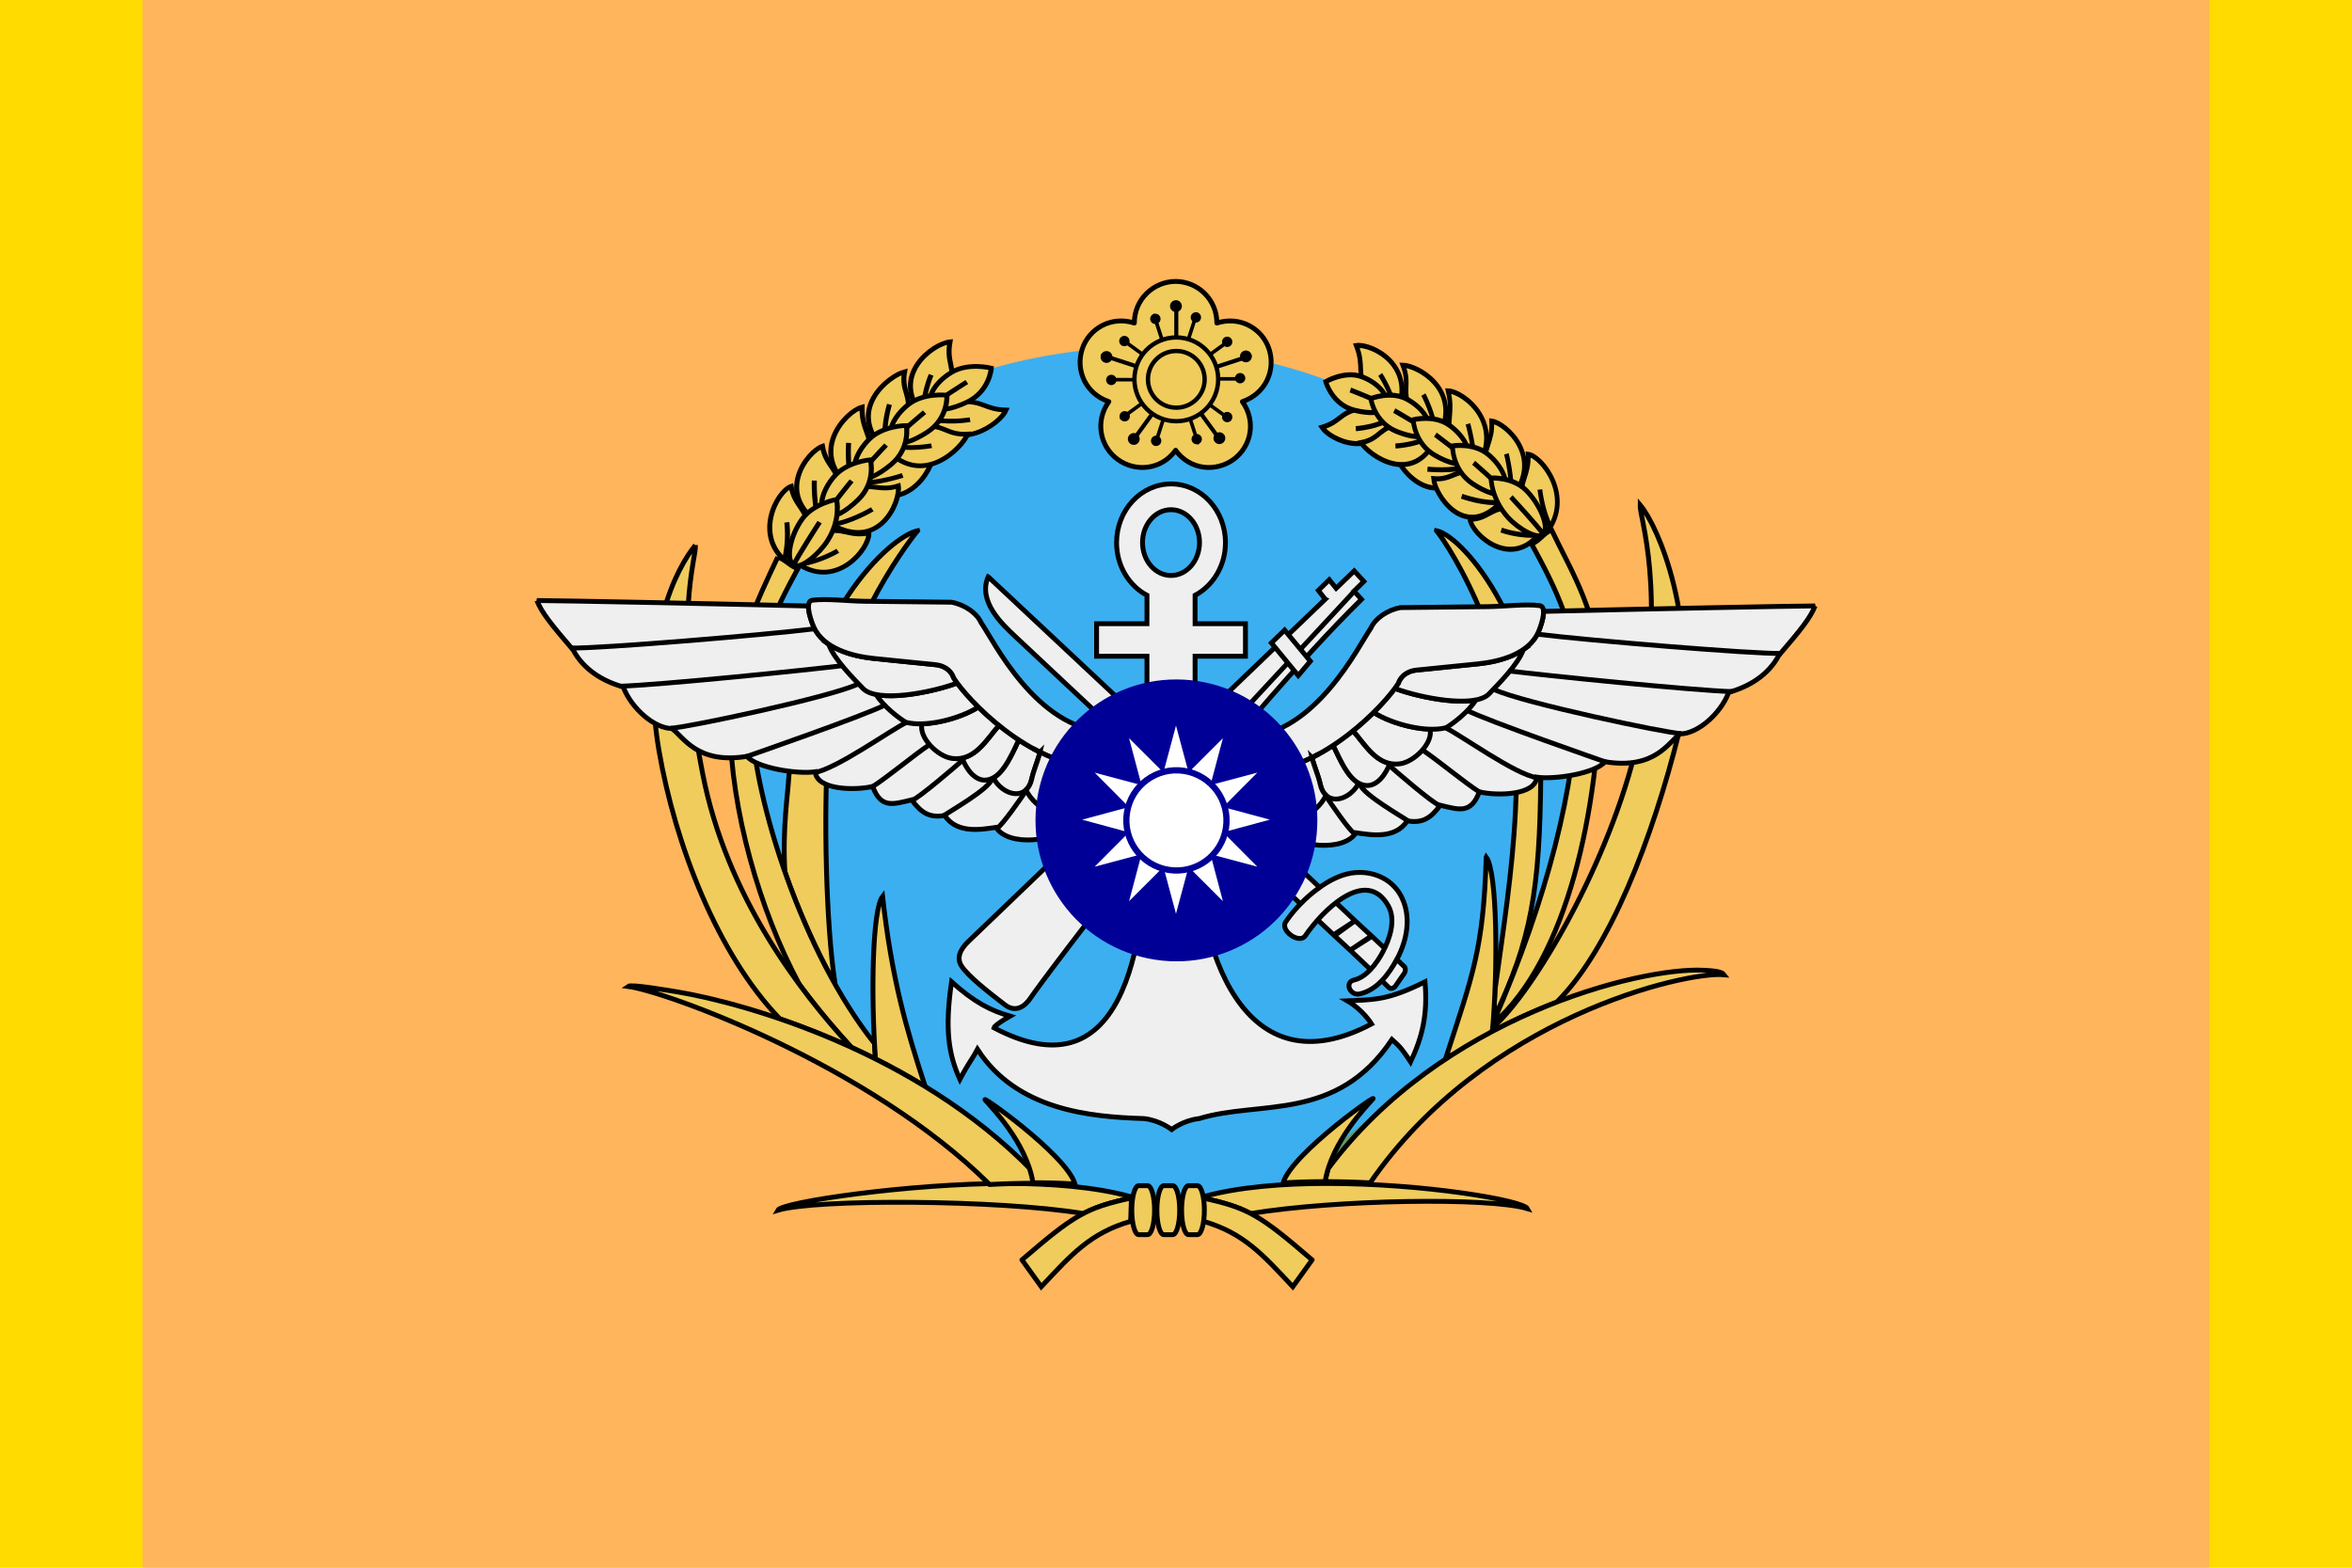 <?xml version="1.0" encoding="UTF-8" standalone="no"?>
<!-- Created with Inkscape (http://www.inkscape.org/) -->

<svg
   xmlns:dc="http://purl.org/dc/elements/1.1/"
   xmlns:cc="http://creativecommons.org/ns#"
   xmlns:rdf="http://www.w3.org/1999/02/22-rdf-syntax-ns#"
   xmlns:svg="http://www.w3.org/2000/svg"
   xmlns="http://www.w3.org/2000/svg"
   xmlns:sodipodi="http://sodipodi.sourceforge.net/DTD/sodipodi-0.dtd"
   xmlns:inkscape="http://www.inkscape.org/namespaces/inkscape"
   height="750"
   width="1125"
   version="1.1"
   id="svg2"
   inkscape:version="0.48.4 r9939"
   sodipodi:docname="副總長.svg">
  <defs
     id="defs396" />
  <sodipodi:namedview
     pagecolor="#ffffff"
     bordercolor="#666666"
     borderopacity="1"
     objecttolerance="10"
     gridtolerance="10"
     guidetolerance="10"
     inkscape:pageopacity="0"
     inkscape:pageshadow="2"
     inkscape:window-width="1024"
     inkscape:window-height="706"
     id="namedview394"
     showgrid="false"
     inkscape:zoom="0.44500587"
     inkscape:cx="358.90717"
     inkscape:cy="425.40195"
     inkscape:window-x="-8"
     inkscape:window-y="-8"
     inkscape:window-maximized="1"
     inkscape:current-layer="svg2" />
  <rect
     style="fill:#ffdb00;fill-opacity:1"
     height="750"
     width="1125"
     y="0"
     x="0"
     id="rect6" />
  <rect
     style="fill:#ffb55c"
     height="750"
     width="988.64"
     y="0"
     x="68.182"
     id="rect8" />
  <path
     style="fill:#3caff1;"
     d="m245.38,237.62c-11.198,51.081-30.115,73.229-55.493,70.81-30.315-2.89-55.055-31.943-55.055-71.347s11.414-62.729,44.123-67.584c36.44-5.409,75.207,28.06,66.425,68.122z"
     transform="matrix(3.634,0,0,2.956,-132.539,-333.38)"
     id="path10" />
  <path
     inkscape:connector-curvature="0"
     id="path14"
     style="fill:none;stroke:#5e9b62;stroke-width:2.325;stroke-linecap:butt;stroke-linejoin:miter;stroke-miterlimit:4;stroke-dasharray:none"
     d="m 669.766,526.162 c 1.121,-1.266 -38.376,25.423 -42.58,39.78 6.654,-0.492 13.95,-0.618 19.882,-0.633 0.099,-0.098 0.191,-0.187 0.291,-0.291 3.152,-18.984 20.008,-36.012 22.291,-38.711 0.074,-0.071 0.122,-0.128 0.116,-0.145 z" />
  <g
     id="g16"
     transform="matrix(0.93,0,0,0.93,124.494,230.058)">
    <g
       id="g18"
       transform="matrix(1.014,0,0,1.014,1035.868,-812.753)"
       style="fill:#f0cc5d;stroke:#000000;stroke-width:2.466;stroke-miterlimit:4;stroke-dasharray:none">
      <path
         inkscape:connector-curvature="0"
         id="path20"
         style="fill:#f0cc5d;stroke:#000000;stroke-width:2.466;stroke-linecap:round;stroke-linejoin:round;stroke-miterlimit:4;stroke-dasharray:none;stroke-dashoffset:0"
         d="m -557.28,700.34 c -11.229,0.019 -21.004,9.146 -20.938,21.125 -11.655,-3.764 -23.042,2.705 -26.469,13.25 -3.423,10.535 1.592,22.533 13.531,26.625 -7.112,9.871 -4.524,22.756 4.5,29.312 8.975,6.521 22.107,5.428 29.375,-4.656 7.268,10.084 20.4,11.177 29.375,4.656 9.024,-6.556 11.58,-19.442 4.469,-29.312 11.939,-4.091 16.986,-16.09 13.562,-26.625 -3.426,-10.545 -14.845,-17.014 -26.5,-13.25 0.067,-11.979 -9.677,-21.106 -20.906,-21.125 z" />
    </g>
    <g
       id="g22"
       transform="matrix(1.014,0,0,1.014,-5.794,0.126)">
      <g
         id="g24"
         transform="matrix(0.666,-0.216,0.216,0.666,678.991,-671.51)">
        <g
           id="g26"
           transform="translate(-0.203,21.215)">
          <path
             inkscape:connector-curvature="0"
             id="path28"
             transform="matrix(1.359,0.442,-0.442,1.359,531.577,-44.499)"
             style="fill:#000000"
             d="m -567.91,716.97 c -0.064,-0.004 -0.127,0.012 -0.188,0.031 -0.484,0.157 -0.624,1.043 -0.312,2 l 3.688,11.375 c 0.572,-0.214 1.156,-0.429 1.75,-0.594 l -3.688,-11.344 c -0.272,-0.838 -0.802,-1.441 -1.25,-1.469 z" />
          <path
             inkscape:connector-curvature="0"
             id="path30"
             transform="matrix(1.216,0,0,0.868,66.475,71.134)"
             d="m -509.89,704.5 c 0,2.385 -1.381,4.319 -3.085,4.319 -1.704,0 -3.085,-1.934 -3.085,-4.319 0,-2.385 1.381,-4.319 3.085,-4.319 1.704,0 3.085,1.934 3.085,4.319 z"
             style="fill:#000000" />
        </g>
        <g
           id="g32"
           transform="matrix(0.309,-0.951,0.951,0.309,-1078.512,-4.826)">
          <path
             inkscape:connector-curvature="0"
             id="path34"
             transform="matrix(0,1.429,-1.429,0,515.038,1525.389)"
             style="fill:#000000"
             d="m -590.47,749.38 c -1.006,0 -1.812,0.397 -1.812,0.906 0,0.509 0.806,0.906 1.812,0.906 h 11.969 c -0.013,-0.301 -0.031,-0.602 -0.031,-0.906 0,-0.304 0.019,-0.605 0.031,-0.906 h -11.969 z" />
          <path
             inkscape:connector-curvature="0"
             id="path36"
             transform="matrix(1.216,0,0,0.868,66.475,71.134)"
             d="m -509.89,704.5 c 0,2.385 -1.381,4.319 -3.085,4.319 -1.704,0 -3.085,-1.934 -3.085,-4.319 0,-2.385 1.381,-4.319 3.085,-4.319 1.704,0 3.085,1.934 3.085,4.319 z"
             style="fill:#000000" />
        </g>
        <g
           id="g38"
           transform="matrix(-0.809,-0.588,0.588,-0.809,-1436.493,1012.66)">
          <path
             inkscape:connector-curvature="0"
             id="path40"
             transform="matrix(-1.359,0.442,-0.442,-1.359,-983.125,1994.781)"
             style="fill:#000000"
             d="m -564.72,770.19 -3.688,11.375 c -0.311,0.957 -0.172,1.843 0.312,2 0.484,0.157 1.127,-0.48 1.438,-1.438 l 3.688,-11.375 c -0.593,-0.164 -1.179,-0.349 -1.75,-0.562 z" />
          <path
             inkscape:connector-curvature="0"
             id="path42"
             transform="matrix(1.216,0,0,0.868,66.475,71.134)"
             d="m -509.89,704.5 c 0,2.385 -1.381,4.319 -3.085,4.319 -1.704,0 -3.085,-1.934 -3.085,-4.319 0,-2.385 1.381,-4.319 3.085,-4.319 1.704,0 3.085,1.934 3.085,4.319 z"
             style="fill:#000000" />
        </g>
        <g
           id="g44"
           transform="matrix(-0.809,0.588,-0.588,-0.809,-579.429,1667.541)">
          <path
             inkscape:connector-curvature="0"
             id="path46"
             transform="matrix(-0.84,-1.156,1.156,-0.84,-1892.501,714.993)"
             style="fill:#000000"
             d="m -539.56,762.03 c -0.34,0.512 -0.712,0.99 -1.094,1.469 l 9.688,7.031 c 0.814,0.592 1.701,0.724 2,0.312 0.299,-0.412 -0.092,-1.19 -0.906,-1.781 l -9.688,-7.031 z" />
          <path
             inkscape:connector-curvature="0"
             id="path48"
             transform="matrix(1.216,0,0,0.868,66.475,71.134)"
             d="m -509.89,704.5 c 0,2.385 -1.381,4.319 -3.085,4.319 -1.704,0 -3.085,-1.934 -3.085,-4.319 0,-2.385 1.381,-4.319 3.085,-4.319 1.704,0 3.085,1.934 3.085,4.319 z"
             style="fill:#000000" />
        </g>
        <g
           id="g50"
           transform="matrix(0.309,0.951,-0.951,0.309,308.247,1054.794)">
          <path
             inkscape:connector-curvature="0"
             id="path52"
             transform="matrix(0.84,-1.156,1.156,0.84,-956.364,-545.351)"
             style="fill:#000000"
             d="m -529.78,729.5 c -0.358,0.058 -0.78,0.235 -1.188,0.531 l -9.688,7.031 c 0.377,0.474 0.757,0.963 1.094,1.469 l 9.69,-7.03 c 0.814,-0.592 1.206,-1.369 0.906,-1.781 -0.15,-0.206 -0.454,-0.277 -0.812,-0.219 z" />
          <path
             inkscape:connector-curvature="0"
             id="path54"
             transform="matrix(1.216,0,0,0.868,66.475,71.134)"
             d="m -509.89,704.5 c 0,2.385 -1.381,4.319 -3.085,4.319 -1.704,0 -3.085,-1.934 -3.085,-4.319 0,-2.385 1.381,-4.319 3.085,-4.319 1.704,0 3.085,1.934 3.085,4.319 z"
             style="fill:#000000" />
        </g>
      </g>
      <g
         id="g56"
         transform="matrix(0.411,-0.566,0.566,0.411,274.754,-675.892)">
        <g
           id="g58"
           transform="translate(-0.203,21.215)">
          <path
             inkscape:connector-curvature="0"
             id="path60"
             transform="matrix(0.84,1.156,-1.156,0.84,778.086,743.129)"
             style="fill:#000000"
             d="m -585.28,729.5 c -0.137,0.035 -0.238,0.116 -0.312,0.219 -0.299,0.412 0.123,1.19 0.938,1.781 l 9.688,7.031 c 0.334,-0.501 0.688,-0.999 1.062,-1.469 l -9.688,-7.031 c -0.611,-0.444 -1.277,-0.638 -1.688,-0.531 z" />
          <path
             inkscape:connector-curvature="0"
             id="path62"
             transform="matrix(1.216,0,0,0.868,66.475,71.134)"
             d="m -509.89,704.5 c 0,2.385 -1.381,4.319 -3.085,4.319 -1.704,0 -3.085,-1.934 -3.085,-4.319 0,-2.385 1.381,-4.319 3.085,-4.319 1.704,0 3.085,1.934 3.085,4.319 z"
             style="fill:#000000" />
        </g>
        <g
           id="g64"
           transform="matrix(0.309,-0.951,0.951,0.309,-1078.512,-4.826)">
          <path
             inkscape:connector-curvature="0"
             id="path66"
             transform="matrix(-0.84,1.156,-1.156,-0.84,-157.865,2003.222)"
             style="fill:#000000"
             d="m -575,762.03 -9.656,7.031 c -0.814,0.592 -1.237,1.369 -0.938,1.781 0.299,0.412 1.185,0.279 2,-0.312 l 9.688,-7.031 c -0.382,-0.479 -0.753,-0.957 -1.094,-1.469 z" />
          <path
             inkscape:connector-curvature="0"
             id="path68"
             transform="matrix(1.216,0,0,0.868,66.475,71.134)"
             d="m -509.89,704.5 c 0,2.385 -1.381,4.319 -3.085,4.319 -1.704,0 -3.085,-1.934 -3.085,-4.319 0,-2.385 1.381,-4.319 3.085,-4.319 1.704,0 3.085,1.934 3.085,4.319 z"
             style="fill:#000000" />
        </g>
        <g
           id="g70"
           transform="matrix(-0.809,-0.588,0.588,-0.809,-1436.493,1012.66)">
          <path
             inkscape:connector-curvature="0"
             id="path72"
             transform="matrix(-1.359,-0.441,0.441,-1.359,-1645.511,1502.47)"
             style="fill:#000000"
             d="m -549.84,770.19 c -0.571,0.213 -1.157,0.398 -1.75,0.562 l 3.719,11.375 c 0.311,0.957 0.922,1.595 1.406,1.438 0.484,-0.157 0.624,-1.043 0.312,-2 L -549.84,770.19 z" />
          <path
             inkscape:connector-curvature="0"
             id="path74"
             transform="matrix(1.216,0,0,0.868,66.475,71.134)"
             d="m -509.89,704.5 c 0,2.385 -1.381,4.319 -3.085,4.319 -1.704,0 -3.085,-1.934 -3.085,-4.319 0,-2.385 1.381,-4.319 3.085,-4.319 1.704,0 3.085,1.934 3.085,4.319 z"
             style="fill:#000000" />
        </g>
        <g
           id="g76"
           transform="matrix(-0.809,0.588,-0.588,-0.809,-579.429,1667.541)">
          <path
             inkscape:connector-curvature="0"
             id="path78"
             transform="matrix(1.1724298e-8,-1.429,1.429,1.1724298e-8,-1628.975,-67.105)"
             style="fill:#000000"
             d="m -536.06,749.38 c 0.013,0.301 0.031,0.602 0.031,0.906 0,0.304 -0.019,0.605 -0.031,0.906 h 11.969 c 1.007,0 1.812,-0.397 1.812,-0.906 0,-0.509 -0.806,-0.906 -1.812,-0.906 h -11.969 z" />
          <path
             inkscape:connector-curvature="0"
             id="path80"
             transform="matrix(1.216,0,0,0.868,66.475,71.134)"
             d="m -509.89,704.5 c 0,2.385 -1.381,4.319 -3.085,4.319 -1.704,0 -3.085,-1.934 -3.085,-4.319 0,-2.385 1.381,-4.319 3.085,-4.319 1.704,0 3.085,1.934 3.085,4.319 z"
             style="fill:#000000" />
        </g>
        <g
           id="g82"
           transform="matrix(0.309,0.951,-0.951,0.309,308.247,1054.794)">
          <path
             inkscape:connector-curvature="0"
             id="path84"
             transform="matrix(1.359,-0.441,0.441,1.359,-131.11,-536.404)"
             style="fill:#000000"
             d="m -546.66,716.97 c -0.449,0.028 -0.947,0.6 -1.219,1.438 l -3.719,11.375 c 0.59,0.164 1.182,0.35 1.75,0.562 l 3.688,-11.375 c 0.311,-0.957 0.172,-1.811 -0.312,-1.969 -0.061,-0.02 -0.123,-0.035 -0.188,-0.031 z" />
          <path
             inkscape:connector-curvature="0"
             id="path86"
             transform="matrix(1.216,0,0,0.868,66.475,71.134)"
             d="m -509.89,704.5 c 0,2.385 -1.381,4.319 -3.085,4.319 -1.704,0 -3.085,-1.934 -3.085,-4.319 0,-2.385 1.381,-4.319 3.085,-4.319 1.704,0 3.085,1.934 3.085,4.319 z"
             style="fill:#000000" />
        </g>
      </g>
      <g
         id="g88"
         transform="matrix(0.8,0,0,0.8,916.162,-651.864)">
        <g
           id="g90"
           transform="translate(-0.203,21.215)">
          <path
             inkscape:connector-curvature="0"
             id="path92"
             transform="matrix(1.25,0,0,1.25,139.522,-208.783)"
             style="fill:#000000"
             d="m -557.28,710.28 c -0.582,0 -1.031,0.912 -1.031,2.062 v 16.719 c 0.342,-0.016 0.685,-0.031 1.031,-0.031 0.346,0 0.689,0.015 1.031,0.031 v -16.719 c 0,-1.151 -0.449,-2.062 -1.031,-2.062 z" />
          <path
             inkscape:connector-curvature="0"
             id="path94"
             transform="matrix(1.216,0,0,0.868,66.475,71.134)"
             d="m -509.89,704.5 c 0,2.385 -1.381,4.319 -3.085,4.319 -1.704,0 -3.085,-1.934 -3.085,-4.319 0,-2.385 1.381,-4.319 3.085,-4.319 1.704,0 3.085,1.934 3.085,4.319 z"
             style="fill:#000000" />
        </g>
        <g
           id="g96"
           transform="matrix(0.309,-0.951,0.951,0.309,-1078.512,-4.826)">
          <path
             inkscape:connector-curvature="0"
             id="path98"
             transform="matrix(0.386,1.189,-1.189,0.386,550.13,1101.756)"
             style="fill:#000000"
             d="m -593.84,737.38 c -0.752,-0.08 -1.334,0.116 -1.469,0.531 -0.18,0.554 0.531,1.269 1.625,1.625 l 15.906,5.188 c 0.183,-0.678 0.378,-1.351 0.625,-2 l -15.875,-5.156 c -0.274,-0.089 -0.562,-0.161 -0.812,-0.188 z" />
          <path
             inkscape:connector-curvature="0"
             id="path100"
             transform="matrix(1.216,0,0,0.868,66.475,71.134)"
             d="m -509.89,704.5 c 0,2.385 -1.381,4.319 -3.085,4.319 -1.704,0 -3.085,-1.934 -3.085,-4.319 0,-2.385 1.381,-4.319 3.085,-4.319 1.704,0 3.085,1.934 3.085,4.319 z"
             style="fill:#000000" />
        </g>
        <g
           id="g102"
           transform="matrix(-0.809,-0.588,0.588,-0.809,-1436.493,1012.66)">
          <path
             inkscape:connector-curvature="0"
             id="path104"
             transform="matrix(-1.011,0.735,-0.735,-1.011,-569.382,1897.245)"
             style="fill:#000000"
             d="m -570.59,766.81 -9.844,13.562 c -0.676,0.931 -0.815,1.908 -0.344,2.25 0.471,0.342 1.355,-0.1 2.031,-1.031 l 9.844,-13.531 c -0.59,-0.387 -1.141,-0.808 -1.688,-1.25 z" />
          <path
             inkscape:connector-curvature="0"
             id="path106"
             transform="matrix(1.216,0,0,0.868,66.475,71.134)"
             d="m -509.89,704.5 c 0,2.385 -1.381,4.319 -3.085,4.319 -1.704,0 -3.085,-1.934 -3.085,-4.319 0,-2.385 1.381,-4.319 3.085,-4.319 1.704,0 3.085,1.934 3.085,4.319 z"
             style="fill:#000000" />
        </g>
        <g
           id="g108"
           transform="matrix(-0.809,0.588,-0.588,-0.809,-579.429,1667.541)">
          <path
             inkscape:connector-curvature="0"
             id="path110"
             transform="matrix(-1.011,-0.735,0.735,-1.011,-1671.886,1078.346)"
             style="fill:#000000"
             d="m -543.97,766.84 c -0.537,0.432 -1.109,0.84 -1.688,1.219 l 9.844,13.531 c 0.676,0.931 1.56,1.373 2.031,1.031 0.471,-0.342 0.333,-1.319 -0.344,-2.25 l -9.844,-13.531 z" />
          <path
             inkscape:connector-curvature="0"
             id="path112"
             transform="matrix(1.216,0,0,0.868,66.475,71.134)"
             d="m -509.89,704.5 c 0,2.385 -1.381,4.319 -3.085,4.319 -1.704,0 -3.085,-1.934 -3.085,-4.319 0,-2.385 1.381,-4.319 3.085,-4.319 1.704,0 3.085,1.934 3.085,4.319 z"
             style="fill:#000000" />
        </g>
        <g
           id="g114"
           transform="matrix(0.309,0.951,-0.951,0.309,308.247,1054.794)">
          <path
             inkscape:connector-curvature="0"
             id="path116"
             transform="matrix(0.386,-1.189,1.189,0.386,-1233.759,-223.251)"
             style="fill:#000000"
             d="m -520.72,737.38 c -0.251,0.027 -0.508,0.099 -0.781,0.188 l -15.906,5.156 c 0.247,0.65 0.473,1.321 0.656,2 l 15.875,-5.188 c 1.094,-0.356 1.805,-1.071 1.625,-1.625 -0.135,-0.415 -0.717,-0.611 -1.469,-0.531 z" />
          <path
             inkscape:connector-curvature="0"
             id="path118"
             transform="matrix(1.216,0,0,0.868,66.475,71.134)"
             d="m -509.89,704.5 c 0,2.385 -1.381,4.319 -3.085,4.319 -1.704,0 -3.085,-1.934 -3.085,-4.319 0,-2.385 1.381,-4.319 3.085,-4.319 1.704,0 3.085,1.934 3.085,4.319 z"
             style="fill:#000000" />
        </g>
      </g>
      <path
         inkscape:connector-curvature="0"
         id="path120"
         style="fill:none;stroke:#000000;stroke-width:2.2;stroke-miterlimit:4;stroke-dasharray:none"
         d="m 470.34,-72.888 c -11.736,0 -21.25,9.514 -21.25,21.25 0,11.736 9.514,21.25 21.25,21.25 11.736,0 21.25,-9.514 21.25,-21.25 0,-11.736 -9.514,-21.25 -21.25,-21.25 z m 0,6.875 c 7.939,0 14.375,6.436 14.375,14.375 0,7.939 -6.436,14.375 -14.375,14.375 -7.939,0 -14.375,-6.436 -14.375,-14.375 0,-7.939 6.436,-14.375 14.375,-14.375 z" />
    </g>
  </g>
  <g
     id="g122"
     transform="matrix(0.93,0,0,0.93,25.887,42.88)"
     style="fill:#f0cc5d;stroke:#000000;stroke-width:2.5;stroke-miterlimit:4;stroke-dasharray:none">
    <g
       id="g124"
       style="fill:#f0cc5d;stroke:#000000;stroke-width:2.5;stroke-miterlimit:4;stroke-dasharray:none">
      <g
         id="g126"
         transform="matrix(1.036,-0.158,0.151,1.111,-64.907,83.032)"
         style="fill:#f0cc5d;stroke:#000000;stroke-width:2.307;stroke-miterlimit:4;stroke-dasharray:none">
        <path
           inkscape:connector-curvature="0"
           id="path128"
           d="m 690.45,164.46 c -3.762,-11.174 0.638,-12.444 -1.982,-22.783 7.389,0 28.952,13.278 14.577,34.537 -6.583,-2.576 -10.546,-5.732 -12.595,-11.754 z"
           style="fill:#f0cc5d;fill-rule:nonzero;stroke:#000000;stroke-width:2.307;stroke-linecap:butt;stroke-linejoin:miter;stroke-miterlimit:4;stroke-dasharray:none" />
        <path
           inkscape:connector-curvature="0"
           id="path130"
           d="m 703.05,176.22 c 0.537,-9.287 -4.87,-19.772 -4.87,-19.772"
           style="fill:#f0cc5d;stroke:#000000;stroke-width:2.307;stroke-linecap:butt;stroke-linejoin:miter;stroke-miterlimit:4;stroke-dasharray:none" />
        <path
           inkscape:connector-curvature="0"
           id="path132"
           d="m 728.17,191.96 c -1.142,-10.485 3.056,-12.625 1.982,-23.363 7.322,1.27 26.702,19.336 7.423,38.673 -6.146,-3.7 -8.699,-8.925 -9.404,-15.31 z"
           style="fill:#f0cc5d;fill-rule:nonzero;stroke:#000000;stroke-width:2.307;stroke-linecap:butt;stroke-linejoin:miter;stroke-miterlimit:4;stroke-dasharray:none" />
        <path
           inkscape:connector-curvature="0"
           id="path134"
           d="m 737.58,207.27 c 1.948,-9.142 0,-22.348 0,-22.348"
           style="fill:#f0cc5d;stroke:#000000;stroke-width:2.307;stroke-linecap:butt;stroke-linejoin:miter;stroke-miterlimit:4;stroke-dasharray:none" />
        <path
           inkscape:connector-curvature="0"
           id="path136"
           d="m 743.22,206.58 c -0.336,-9.904 5.307,-11.391 6.113,-21.259 6.751,1.85 23.511,20.352 4.098,36.714 -5.475,-3.954 -10.043,-9.469 -10.21,-15.455 z"
           style="fill:#f0cc5d;fill-rule:nonzero;stroke:#000000;stroke-width:2.307;stroke-linecap:butt;stroke-linejoin:miter;stroke-miterlimit:4;stroke-dasharray:none" />
        <path
           inkscape:connector-curvature="0"
           id="path138"
           d="m 753.43,222.04 c 2.452,-8.344 0.873,-20.86 0.873,-20.86"
           style="fill:#f0cc5d;stroke:#000000;stroke-width:2.307;stroke-linecap:butt;stroke-linejoin:miter;stroke-miterlimit:4;stroke-dasharray:none" />
        <path
           inkscape:connector-curvature="0"
           id="path140"
           d="m 758.77,223.96 c -0.302,-9.795 5.273,-11.283 6.079,-21.078 6.684,1.814 19.279,22.456 4.064,36.46 -5.441,-3.954 -9.942,-9.396 -10.143,-15.382 z"
           style="fill:#f0cc5d;fill-rule:nonzero;stroke:#000000;stroke-width:2.307;stroke-linecap:butt;stroke-linejoin:miter;stroke-miterlimit:4;stroke-dasharray:none" />
        <path
           inkscape:connector-curvature="0"
           id="path142"
           d="m 770.86,237.35 c -2.989,-8.308 -2.62,-17.668 -2.62,-17.668"
           style="fill:#f0cc5d;stroke:#000000;stroke-width:2.307;stroke-linecap:butt;stroke-linejoin:miter;stroke-miterlimit:4;stroke-dasharray:none" />
        <path
           inkscape:connector-curvature="0"
           id="path144"
           d="m 710.71,175.38 c -3.527,-10.267 1.579,-12.081 -0.873,-21.586 6.717,1.125 26.735,14.366 13.603,34.029 -6.079,-2.358 -10.849,-6.929 -12.729,-12.444 z"
           style="fill:#f0cc5d;fill-rule:nonzero;stroke:#000000;stroke-width:2.307;stroke-linecap:butt;stroke-linejoin:miter;stroke-miterlimit:4;stroke-dasharray:none" />
        <path
           inkscape:connector-curvature="0"
           id="path146"
           d="m 721.25,186.85 c 0.47,-8.562 -3.392,-18.284 -3.392,-18.284"
           style="fill:#f0cc5d;stroke:#000000;stroke-width:2.307;stroke-linecap:butt;stroke-linejoin:miter;stroke-miterlimit:4;stroke-dasharray:none" />
        <path
           inkscape:connector-curvature="0"
           id="path148"
           d="m 686.39,170.41 c -10.949,0.653 -10.244,4.68 -20.051,5.986 2.989,5.986 22.906,19.083 35.065,0.327 -4.837,-4.498 -9.102,-6.675 -15.013,-6.312 z"
           style="fill:#f0cc5d;fill-rule:nonzero;stroke:#000000;stroke-width:2.307;stroke-linecap:butt;stroke-linejoin:miter;stroke-miterlimit:4;stroke-dasharray:none" />
        <path
           inkscape:connector-curvature="0"
           id="path150"
           d="m 701.4,176.73 c -7.658,3.519 -18.674,2.612 -18.674,2.612"
           style="fill:#f0cc5d;stroke:#000000;stroke-width:2.307;stroke-linecap:butt;stroke-linejoin:miter;stroke-miterlimit:4;stroke-dasharray:none" />
        <path
           inkscape:connector-curvature="0"
           id="path152"
           d="m 722.09,193.02 c -9.639,-1.995 -11.923,2.394 -21.731,0.508 0.672,7.981 15.987,30.111 35.199,10.666 -2.989,-6.893 -7.624,-9.977 -13.468,-11.174 z"
           style="fill:#f0cc5d;fill-rule:nonzero;stroke:#000000;stroke-width:2.307;stroke-linecap:butt;stroke-linejoin:miter;stroke-miterlimit:4;stroke-dasharray:none" />
        <path
           inkscape:connector-curvature="0"
           id="path154"
           d="m 735.56,204.19 c -8.565,1.451 -20.656,-1.524 -20.656,-1.524"
           style="fill:#f0cc5d;stroke:#000000;stroke-width:2.307;stroke-linecap:butt;stroke-linejoin:miter;stroke-miterlimit:4;stroke-dasharray:none" />
        <path
           inkscape:connector-curvature="0"
           id="path156"
           d="m 737.85,207.49 c -8.632,-3.301 -11.621,2.032 -20.589,-0.073 -0.403,7.473 10.882,30.329 31.202,15.273 -1.881,-6.857 -5.34,-13.205 -10.614,-15.201 z"
           style="fill:#f0cc5d;fill-rule:nonzero;stroke:#000000;stroke-width:2.307;stroke-linecap:butt;stroke-linejoin:miter;stroke-miterlimit:4;stroke-dasharray:none" />
        <path
           inkscape:connector-curvature="0"
           id="path158"
           d="m 748.46,222.69 c -8.128,0 -18.708,-5.369 -18.708,-5.369"
           style="fill:#f0cc5d;stroke:#000000;stroke-width:2.307;stroke-linecap:butt;stroke-linejoin:miter;stroke-miterlimit:4;stroke-dasharray:none" />
        <path
           inkscape:connector-curvature="0"
           id="path160"
           d="m 752.59,226.28 c -8.833,-2.358 -11.319,3.229 -20.354,2.068 0.269,7.437 16.39,24.996 32.21,11.827 -2.452,-6.566 -6.482,-12.48 -11.856,-13.895 z"
           style="fill:#f0cc5d;fill-rule:nonzero;stroke:#000000;stroke-width:2.307;stroke-linecap:butt;stroke-linejoin:miter;stroke-miterlimit:4;stroke-dasharray:none" />
        <path
           inkscape:connector-curvature="0"
           id="path162"
           d="m 764.45,240.18 c -9.572,-0.544 -17.7,-4.789 -17.7,-4.789"
           style="fill:#f0cc5d;stroke:#000000;stroke-width:2.307;stroke-linecap:butt;stroke-linejoin:miter;stroke-miterlimit:4;stroke-dasharray:none" />
        <path
           inkscape:connector-curvature="0"
           id="path164"
           d="m 705.03,180.5 c -10.815,-0.58 -10.882,5.224 -20.656,5.551 3.224,6.566 22.1,23.255 36.442,3.845 -4.131,-5.587 -9.975,-9.106 -15.786,-9.396 z"
           style="fill:#f0cc5d;fill-rule:nonzero;stroke:#000000;stroke-width:2.307;stroke-linecap:butt;stroke-linejoin:miter;stroke-miterlimit:4;stroke-dasharray:none" />
        <path
           inkscape:connector-curvature="0"
           id="path166"
           d="m 719.2,187.94 c -7.926,3.047 -18.338,1.995 -18.338,1.995"
           style="fill:#f0cc5d;stroke:#000000;stroke-width:2.307;stroke-linecap:butt;stroke-linejoin:miter;stroke-miterlimit:4;stroke-dasharray:none" />
        <path
           inkscape:connector-curvature="0"
           id="path168"
           d="m 699.05,171.14 c -1.78,3.483 -8.934,2.358 -15.584,-0.181 -10.714,-4.136 -12.259,-15.019 -12.259,-15.019 0,0 9.942,-3.773 17.801,0.218 7.624,3.882 12.293,10.666 10.043,14.983 z"
           style="fill:#f0cc5d;fill-rule:nonzero;stroke:#000000;stroke-width:2.307;stroke-miterlimit:4;stroke-dasharray:none" />
        <path
           inkscape:connector-curvature="0"
           id="path170"
           d="m 682.63,161.42 c 0,0 13.603,7.219 16.424,9.723"
           style="fill:#f0cc5d;fill-rule:nonzero;stroke:#000000;stroke-width:2.307;stroke-linecap:butt;stroke-linejoin:miter;stroke-miterlimit:4;stroke-dasharray:none" />
        <path
           inkscape:connector-curvature="0"
           id="path172"
           d="m 717.69,185.83 c -2.217,3.156 -9.136,1.016 -15.416,-2.467 -10.11,-5.623 -10.278,-16.616 -10.278,-16.616 0,0 10.278,-2.322 17.566,2.757 7.12,4.934 10.916,12.335 8.128,16.325 z"
           style="fill:#f0cc5d;fill-rule:nonzero;stroke:#000000;stroke-width:2.307;stroke-miterlimit:4;stroke-dasharray:none" />
        <path
           inkscape:connector-curvature="0"
           id="path174"
           d="m 702.61,173.79 c 0,0 12.595,9.142 15.081,12.044"
           style="fill:#f0cc5d;fill-rule:nonzero;stroke:#000000;stroke-width:2.307;stroke-linecap:butt;stroke-linejoin:miter;stroke-miterlimit:4;stroke-dasharray:none" />
        <path
           inkscape:connector-curvature="0"
           id="path176"
           d="m 734.72,201.4 c -2.553,2.902 -9.203,-0.073 -15.081,-4.353 -9.438,-6.82 -8.43,-17.776 -8.43,-17.776 0,0 10.479,-1.052 17.197,4.934 6.516,5.805 9.472,13.604 6.314,17.196 z"
           style="fill:#f0cc5d;fill-rule:nonzero;stroke:#000000;stroke-width:2.307;stroke-miterlimit:4;stroke-dasharray:none" />
        <path
           inkscape:connector-curvature="0"
           id="path178"
           d="m 721.02,187.57 c 0,0 11.52,10.666 13.704,13.822"
           style="fill:#f0cc5d;fill-rule:nonzero;stroke:#000000;stroke-width:2.307;stroke-linecap:butt;stroke-linejoin:miter;stroke-miterlimit:4;stroke-dasharray:none" />
        <path
           inkscape:connector-curvature="0"
           id="path180"
           d="m 750.51,217.83 c -2.721,2.685 -9.169,-0.834 -14.745,-5.551 -8.934,-7.582 -7.154,-18.43 -7.154,-18.43 0,0 10.479,-0.181 16.76,6.312 6.113,6.276 8.531,14.33 5.139,17.668 z"
           style="fill:#f0cc5d;fill-rule:nonzero;stroke:#000000;stroke-width:2.307;stroke-miterlimit:4;stroke-dasharray:none" />
        <path
           inkscape:connector-curvature="0"
           id="path182"
           d="m 737.78,202.96 c 0,0 10.781,11.537 12.729,14.874"
           style="fill:#f0cc5d;fill-rule:nonzero;stroke:#000000;stroke-width:2.307;stroke-linecap:butt;stroke-linejoin:miter;stroke-miterlimit:4;stroke-dasharray:none" />
        <path
           inkscape:connector-curvature="0"
           id="path184"
           d="m 766.93,240.18 c -2.956,2.394 -11.755,-4.136 -16.055,-10.049 -6.986,-9.65 -5.643,-19.046 -5.643,-19.046 0,0 10.479,0.834 16.189,7.909 5.575,6.857 9.169,18.176 5.508,21.187 z"
           style="fill:#f0cc5d;fill-rule:nonzero;stroke:#000000;stroke-width:2.307;stroke-miterlimit:4;stroke-dasharray:none" />
        <path
           inkscape:connector-curvature="0"
           id="path186"
           d="m 753.66,221.06 c 0,0 11.588,15.6 13.267,19.119"
           style="fill:#f0cc5d;fill-rule:nonzero;stroke:#000000;stroke-width:2.307;stroke-linecap:butt;stroke-linejoin:miter;stroke-miterlimit:4;stroke-dasharray:none" />
      </g>
      <g
         id="g188"
         style="fill:#f0cc5d;stroke:#000000;stroke-width:2.5;stroke-miterlimit:4;stroke-dasharray:none">
        <path
           inkscape:connector-curvature="0"
           id="path190"
           d="m 654.44,562.69 c -22.775,0.013 -45.359,1.846 -63.094,6.719 l 0.031,0.906 c 10.234,2.21 17.189,4.275 24.031,7.844 43.852,-7.218 123,-8.459 142.41,-2.5 -2.26,-4.27 -53.271,-12.998 -103.38,-12.969 z"
           style="fill:#f0cc5d;stroke:#000000;stroke-width:2.5;stroke-linecap:butt;stroke-linejoin:miter;stroke-miterlimit:4;stroke-dasharray:none" />
        <path
           inkscape:connector-curvature="0"
           id="path192"
           d="m 710.97,226.88 c 6.241,7.547 45.28,66.44 40.656,143.28 -1.49,32.071 -6.436,62.65 -10.594,93.25 -0.207,5.049 -0.441,10.038 -0.781,14.812 19.867,-40.829 23.743,-67.978 24.344,-123.16 1.761,-76.212 -39.316,-125.11 -53.625,-128.19 z"
           style="fill:#f0cc5d;stroke:#000000;stroke-width:2.5;stroke-linecap:butt;stroke-linejoin:miter;stroke-miterlimit:4;stroke-dasharray:none" />
        <path
           inkscape:connector-curvature="0"
           id="path194"
           d="m 739.86,480.7 c 38.8,-33.499 54.539,-111.51 55.341,-174.53 0.445,-34.918 -14.903,-58.277 -24.972,-79.54 -3.831,1.031 -6.538,5.994 -10.369,7.025 11.586,21.232 24.827,46.579 23.823,76.986 -1.605,48.633 -14.97,103.55 -43.822,170.06 z"
           style="fill:#f0cc5d;stroke:#000000;stroke-width:2.5;stroke-linecap:butt;stroke-linejoin:miter;stroke-miterlimit:4;stroke-dasharray:none" />
        <path
           inkscape:connector-curvature="0"
           id="path196"
           d="m 736.56,394.78 c -1.411,47.597 -7.139,61.118 -20.531,102.56 1.976,-0.488 3.745,-0.843 5.438,-1.156 6.031,-3.832 12.108,-7.385 18.188,-10.656 3.06,-33.935 2.539,-83.488 -3.094,-90.75 z"
           style="fill:#f0cc5d;stroke:#000000;stroke-width:2.5;stroke-linecap:butt;stroke-linejoin:miter;stroke-miterlimit:4;stroke-dasharray:none" />
        <path
           inkscape:connector-curvature="0"
           id="path198"
           transform="translate(14.502,0)"
           style="fill:#f0cc5d;stroke:#000000;stroke-width:2.5;stroke-linecap:butt;stroke-linejoin:miter;stroke-miterlimit:4;stroke-dasharray:none"
           d="m 801.28,213.72 c -0.746,6.026 14.232,42.322 -1.438,122.03 -14.257,61.944 -53.667,128.67 -74.25,146.53 -0.25,0.846 -0.392,1.577 -0.5,2.25 11.219,-5.947 22.403,-10.941 33.188,-15.094 27.355,-27.096 49.27,-84.243 62.875,-138.56 9.977,-57.894 -10.384,-105.82 -19.875,-117.16 z" />
        <path
           inkscape:connector-curvature="0"
           id="path200"
           d="m 848.38,453 c -33.563,-1.643 -135.48,24.422 -193.06,102 -0.659,2.11 -1.202,4.263 -1.562,6.438 -0.107,0.111 -0.206,0.208 -0.312,0.312 7.813,-0.013 15.693,0.222 23.406,0.625 58.671,-85.222 162.41,-108.93 182.06,-107.06 -1.151,-1.55 -4.866,-2.035 -10.531,-2.312 z"
           style="fill:#f0cc5d;stroke:#000000;stroke-width:2.5;stroke-linecap:butt;stroke-linejoin:miter;stroke-miterlimit:4;stroke-dasharray:none" />
        <path
           inkscape:connector-curvature="0"
           id="path202"
           d="m 647,602 -9.929,13.813 c -15.45,-16.507 -25.186,-27.614 -45.972,-33.653 l -0.397,-11.99 c 23.612,5.043 29.731,9.011 56.298,31.83 z"
           style="fill:#f0cc5d;stroke:#000000;stroke-width:2.5;stroke-linecap:butt;stroke-linejoin:miter;stroke-miterlimit:4;stroke-dasharray:none" />
        <path
           inkscape:connector-curvature="0"
           id="path204"
           style="fill:#f0cc5d;stroke:#000000;stroke-width:2.5;stroke-linecap:butt;stroke-linejoin:miter;stroke-miterlimit:4;stroke-dasharray:none"
           d="m 677.84,519.66 c 6.261,-5.856 -41.264,27.337 -45.785,42.774 7.155,-0.529 15,-0.664 21.379,-0.681 0.107,-0.105 0.206,-0.201 0.312,-0.312 3.389,-20.413 21.514,-38.723 23.969,-41.625 0.079,-0.077 0.131,-0.138 0.125,-0.156 z" />
      </g>
    </g>
    <g
       id="g206"
       style="fill:#f0cc5d;stroke:#000000;stroke-width:2.5;stroke-miterlimit:4;stroke-dasharray:none">
      <path
         inkscape:connector-curvature="0"
         id="path208"
         d="m 570.73,589.03 c -1.967,0 -3.545,-5.636 -3.545,-12.597 0,-6.96 1.578,-12.597 3.545,-12.597 h 4.597 c 1.967,0 3.565,5.636 3.565,12.597 0,6.96 -1.597,12.597 -3.565,12.597 H 570.73 z"
         style="fill:#f0cc5d;stroke:#000000;stroke-width:2.5;stroke-linecap:butt;stroke-linejoin:miter;stroke-miterlimit:4;stroke-dasharray:none" />
      <path
         inkscape:connector-curvature="0"
         id="path210"
         d="m 583.43,589.03 c -1.967,0 -3.545,-5.636 -3.545,-12.597 0,-6.96 1.578,-12.597 3.545,-12.597 h 4.597 c 1.967,0 3.565,5.636 3.565,12.597 0,6.96 -1.597,12.597 -3.565,12.597 H 583.43 z"
         style="fill:#f0cc5d;stroke:#000000;stroke-width:2.5;stroke-linecap:butt;stroke-linejoin:miter;stroke-miterlimit:4;stroke-dasharray:none" />
      <path
         inkscape:connector-curvature="0"
         id="path212"
         d="m 557.81,589.03 c -1.967,0 -3.545,-5.636 -3.545,-12.597 0,-6.96 1.578,-12.597 3.545,-12.597 h 4.597 c 1.967,0 3.565,5.636 3.565,12.597 0,6.96 -1.597,12.597 -3.565,12.597 H 557.81 z"
         style="fill:#f0cc5d;stroke:#000000;stroke-width:2.5;stroke-linecap:butt;stroke-linejoin:miter;stroke-miterlimit:4;stroke-dasharray:none" />
    </g>
    <g
       id="g214"
       style="fill:#f0cc5d;stroke:#000000;stroke-width:2.5;stroke-miterlimit:4;stroke-dasharray:none">
      <g
         id="g216"
         transform="matrix(1.149,-0.108,0.099,1.08,-69.985,25.282)"
         style="fill:#f0cc5d;stroke:#000000;stroke-width:2.234;stroke-miterlimit:4;stroke-dasharray:none">
        <path
           inkscape:connector-curvature="0"
           id="path218"
           d="m 447.72,164.46 c 3.795,-11.174 -0.638,-12.444 1.982,-22.783 -7.356,0 -28.952,13.278 -14.577,34.537 6.583,-2.576 10.546,-5.732 12.595,-11.754 z"
           style="fill:#f0cc5d;fill-rule:nonzero;stroke:#000000;stroke-width:2.234;stroke-linecap:butt;stroke-linejoin:miter;stroke-miterlimit:4;stroke-dasharray:none" />
        <path
           inkscape:connector-curvature="0"
           id="path220"
           d="m 435.13,176.22 c -0.537,-9.287 4.87,-19.772 4.87,-19.772"
           style="fill:#f0cc5d;stroke:#000000;stroke-width:2.234;stroke-linecap:butt;stroke-linejoin:miter;stroke-miterlimit:4;stroke-dasharray:none" />
        <path
           inkscape:connector-curvature="0"
           id="path222"
           d="m 410,191.96 c 1.142,-10.485 -3.056,-12.625 -1.982,-23.363 -7.322,1.27 -26.702,19.336 -7.423,38.673 6.18,-3.7 8.699,-8.925 9.404,-15.31 z"
           style="fill:#f0cc5d;fill-rule:nonzero;stroke:#000000;stroke-width:2.234;stroke-linecap:butt;stroke-linejoin:miter;stroke-miterlimit:4;stroke-dasharray:none" />
        <path
           inkscape:connector-curvature="0"
           id="path224"
           d="m 400.6,207.27 c -1.915,-9.142 0,-22.348 0,-22.348"
           style="fill:#f0cc5d;stroke:#000000;stroke-width:2.234;stroke-linecap:butt;stroke-linejoin:miter;stroke-miterlimit:4;stroke-dasharray:none" />
        <path
           inkscape:connector-curvature="0"
           id="path226"
           d="m 394.96,206.58 c 0.336,-9.904 -5.307,-11.391 -6.113,-21.259 -6.751,1.85 -23.511,20.352 -4.098,36.714 5.508,-3.954 10.043,-9.469 10.21,-15.455 z"
           style="fill:#f0cc5d;fill-rule:nonzero;stroke:#000000;stroke-width:2.234;stroke-linecap:butt;stroke-linejoin:miter;stroke-miterlimit:4;stroke-dasharray:none" />
        <path
           inkscape:connector-curvature="0"
           id="path228"
           d="m 384.74,222.04 c -2.452,-8.344 -0.873,-20.86 -0.873,-20.86"
           style="fill:#f0cc5d;stroke:#000000;stroke-width:2.234;stroke-linecap:butt;stroke-linejoin:miter;stroke-miterlimit:4;stroke-dasharray:none" />
        <path
           inkscape:connector-curvature="0"
           id="path230"
           d="m 379.4,223.96 c 0.302,-9.795 -5.273,-11.283 -6.079,-21.078 -6.684,1.814 -19.245,22.456 -4.064,36.46 5.441,-3.954 9.942,-9.396 10.143,-15.382 z"
           style="fill:#f0cc5d;fill-rule:nonzero;stroke:#000000;stroke-width:2.234;stroke-linecap:butt;stroke-linejoin:miter;stroke-miterlimit:4;stroke-dasharray:none" />
        <path
           inkscape:connector-curvature="0"
           id="path232"
           d="m 367.31,237.35 c 2.989,-8.308 2.653,-17.668 2.653,-17.668"
           style="fill:#f0cc5d;stroke:#000000;stroke-width:2.234;stroke-linecap:butt;stroke-linejoin:miter;stroke-miterlimit:4;stroke-dasharray:none" />
        <path
           inkscape:connector-curvature="0"
           id="path234"
           d="m 427.47,175.38 c 3.527,-10.267 -1.579,-12.081 0.873,-21.586 -6.717,1.125 -26.735,14.366 -13.603,34.029 6.079,-2.358 10.849,-6.929 12.729,-12.444 z"
           style="fill:#f0cc5d;fill-rule:nonzero;stroke:#000000;stroke-width:2.234;stroke-linecap:butt;stroke-linejoin:miter;stroke-miterlimit:4;stroke-dasharray:none" />
        <path
           inkscape:connector-curvature="0"
           id="path236"
           d="m 416.92,186.85 c -0.47,-8.562 3.392,-18.284 3.392,-18.284"
           style="fill:#f0cc5d;stroke:#000000;stroke-width:2.234;stroke-linecap:butt;stroke-linejoin:miter;stroke-miterlimit:4;stroke-dasharray:none" />
        <path
           inkscape:connector-curvature="0"
           id="path238"
           d="m 451.78,170.41 c 10.949,0.653 10.244,4.68 20.051,5.986 -2.989,5.986 -22.906,19.083 -35.065,0.327 4.837,-4.498 9.136,-6.675 15.013,-6.312 z"
           style="fill:#f0cc5d;fill-rule:nonzero;stroke:#000000;stroke-width:2.234;stroke-linecap:butt;stroke-linejoin:miter;stroke-miterlimit:4;stroke-dasharray:none" />
        <path
           inkscape:connector-curvature="0"
           id="path240"
           d="m 436.77,176.73 c 7.658,3.519 18.674,2.612 18.674,2.612"
           style="fill:#f0cc5d;stroke:#000000;stroke-width:2.234;stroke-linecap:butt;stroke-linejoin:miter;stroke-miterlimit:4;stroke-dasharray:none" />
        <path
           inkscape:connector-curvature="0"
           id="path242"
           d="m 416.12,193.02 c 9.606,-1.995 11.89,2.394 21.731,0.508 -0.705,7.981 -16.021,30.111 -35.233,10.666 2.989,-6.893 7.658,-9.977 13.502,-11.174 z"
           style="fill:#f0cc5d;fill-rule:nonzero;stroke:#000000;stroke-width:2.234;stroke-linecap:butt;stroke-linejoin:miter;stroke-miterlimit:4;stroke-dasharray:none" />
        <path
           inkscape:connector-curvature="0"
           id="path244"
           d="m 402.61,204.19 c 8.598,1.451 20.656,-1.524 20.656,-1.524"
           style="fill:#f0cc5d;stroke:#000000;stroke-width:2.234;stroke-linecap:butt;stroke-linejoin:miter;stroke-miterlimit:4;stroke-dasharray:none" />
        <path
           inkscape:connector-curvature="0"
           id="path246"
           d="m 400.33,207.49 c 8.632,-3.301 11.621,2.032 20.589,-0.073 0.437,7.473 -10.882,30.329 -31.169,15.273 1.847,-6.857 5.34,-13.205 10.58,-15.201 z"
           style="fill:#f0cc5d;fill-rule:nonzero;stroke:#000000;stroke-width:2.234;stroke-linecap:butt;stroke-linejoin:miter;stroke-miterlimit:4;stroke-dasharray:none" />
        <path
           inkscape:connector-curvature="0"
           id="path248"
           d="m 389.75,222.69 c 8.095,0 18.674,-5.369 18.674,-5.369"
           style="fill:#f0cc5d;stroke:#000000;stroke-width:2.234;stroke-linecap:butt;stroke-linejoin:miter;stroke-miterlimit:4;stroke-dasharray:none" />
        <path
           inkscape:connector-curvature="0"
           id="path250"
           d="m 385.58,226.28 c 8.833,-2.358 11.319,3.229 20.354,2.068 -0.269,7.437 -16.39,24.996 -32.176,11.827 2.452,-6.566 6.449,-12.48 11.823,-13.895 z"
           style="fill:#f0cc5d;fill-rule:nonzero;stroke:#000000;stroke-width:2.234;stroke-linecap:butt;stroke-linejoin:miter;stroke-miterlimit:4;stroke-dasharray:none" />
        <path
           inkscape:connector-curvature="0"
           id="path252"
           d="m 373.76,240.18 c 9.539,-0.544 17.667,-4.789 17.667,-4.789"
           style="fill:#f0cc5d;stroke:#000000;stroke-width:2.234;stroke-linecap:butt;stroke-linejoin:miter;stroke-miterlimit:4;stroke-dasharray:none" />
        <path
           inkscape:connector-curvature="0"
           id="path254"
           d="m 433.14,180.5 c 10.815,-0.58 10.882,5.224 20.656,5.551 -3.224,6.566 -22.1,23.255 -36.442,3.845 4.165,-5.587 10.009,-9.106 15.786,-9.396 z"
           style="fill:#f0cc5d;fill-rule:nonzero;stroke:#000000;stroke-width:2.234;stroke-linecap:butt;stroke-linejoin:miter;stroke-miterlimit:4;stroke-dasharray:none" />
        <path
           inkscape:connector-curvature="0"
           id="path256"
           d="m 418.97,187.94 c 7.926,3.047 18.339,1.995 18.339,1.995"
           style="fill:#f0cc5d;stroke:#000000;stroke-width:2.234;stroke-linecap:butt;stroke-linejoin:miter;stroke-miterlimit:4;stroke-dasharray:none" />
        <path
           inkscape:connector-curvature="0"
           id="path258"
           d="m 439.12,171.14 c 1.814,3.483 8.934,2.358 15.584,-0.181 10.714,-4.136 12.259,-15.019 12.259,-15.019 0,0 -9.908,-3.773 -17.768,0.218 -7.658,3.882 -12.326,10.666 -10.076,14.983 z"
           style="fill:#f0cc5d;fill-rule:nonzero;stroke:#000000;stroke-width:2.234;stroke-miterlimit:4;stroke-dasharray:none" />
        <path
           inkscape:connector-curvature="0"
           id="path260"
           d="m 455.55,161.42 c 0,0 -13.603,7.219 -16.424,9.723"
           style="fill:#f0cc5d;fill-rule:nonzero;stroke:#000000;stroke-width:2.234;stroke-linecap:butt;stroke-linejoin:miter;stroke-miterlimit:4;stroke-dasharray:none" />
        <path
           inkscape:connector-curvature="0"
           id="path262"
           d="m 420.48,185.83 c 2.217,3.156 9.136,1.016 15.416,-2.467 10.11,-5.623 10.278,-16.616 10.278,-16.616 0,0 -10.278,-2.322 -17.566,2.757 -7.087,4.934 -10.882,12.335 -8.128,16.325 z"
           style="fill:#f0cc5d;fill-rule:nonzero;stroke:#000000;stroke-width:2.234;stroke-miterlimit:4;stroke-dasharray:none" />
        <path
           inkscape:connector-curvature="0"
           id="path264"
           d="m 435.56,173.79 c 0,0 -12.595,9.142 -15.081,12.044"
           style="fill:#f0cc5d;fill-rule:nonzero;stroke:#000000;stroke-width:2.234;stroke-linecap:butt;stroke-linejoin:miter;stroke-miterlimit:4;stroke-dasharray:none" />
        <path
           inkscape:connector-curvature="0"
           id="path266"
           d="m 403.45,201.4 c 2.553,2.902 9.203,-0.073 15.081,-4.353 9.438,-6.82 8.43,-17.776 8.43,-17.776 0,0 -10.479,-1.052 -17.163,4.934 -6.55,5.805 -9.505,13.604 -6.348,17.196 z"
           style="fill:#f0cc5d;fill-rule:nonzero;stroke:#000000;stroke-width:2.234;stroke-miterlimit:4;stroke-dasharray:none" />
        <path
           inkscape:connector-curvature="0"
           id="path268"
           d="m 417.16,187.57 c 0,0 -11.52,10.666 -13.703,13.822"
           style="fill:#f0cc5d;fill-rule:nonzero;stroke:#000000;stroke-width:2.234;stroke-linecap:butt;stroke-linejoin:miter;stroke-miterlimit:4;stroke-dasharray:none" />
        <path
           inkscape:connector-curvature="0"
           id="path270"
           d="m 387.67,217.83 c 2.754,2.685 9.169,-0.834 14.745,-5.551 8.934,-7.582 7.188,-18.43 7.188,-18.43 0,0 -10.513,-0.181 -16.794,6.312 -6.113,6.276 -8.531,14.33 -5.139,17.668 z"
           style="fill:#f0cc5d;fill-rule:nonzero;stroke:#000000;stroke-width:2.234;stroke-miterlimit:4;stroke-dasharray:none" />
        <path
           inkscape:connector-curvature="0"
           id="path272"
           d="m 400.4,202.96 c 0,0 -10.781,11.537 -12.729,14.874"
           style="fill:#f0cc5d;fill-rule:nonzero;stroke:#000000;stroke-width:2.234;stroke-linecap:butt;stroke-linejoin:miter;stroke-miterlimit:4;stroke-dasharray:none" />
        <path
           inkscape:connector-curvature="0"
           id="path274"
           d="m 371.28,240.18 c 2.922,2.394 11.755,-4.136 16.021,-10.049 7.02,-9.65 5.643,-19.046 5.643,-19.046 0,0 -10.479,0.834 -16.189,7.909 -5.575,6.857 -9.169,18.176 -5.475,21.187 z"
           style="fill:#f0cc5d;fill-rule:nonzero;stroke:#000000;stroke-width:2.234;stroke-miterlimit:4;stroke-dasharray:none" />
        <path
           inkscape:connector-curvature="0"
           id="path276"
           d="m 384.51,221.06 c 0,0 -11.588,15.6 -13.233,19.119"
           style="fill:#f0cc5d;fill-rule:nonzero;stroke:#000000;stroke-width:2.234;stroke-linecap:butt;stroke-linejoin:miter;stroke-miterlimit:4;stroke-dasharray:none" />
      </g>
      <g
         id="g278"
         style="fill:#f0cc5d;stroke:#000000;stroke-width:2.5;stroke-miterlimit:4;stroke-dasharray:none">
        <path
           inkscape:connector-curvature="0"
           id="path280"
           d="m 490.34,562.69 c 22.775,0.013 45.359,1.846 63.094,6.719 l -0.031,0.906 c -10.234,2.21 -17.189,4.275 -24.031,7.844 -43.852,-7.218 -137.89,-7.616 -157.29,-1.657 2.26,-4.27 68.158,-13.841 118.26,-13.811 z"
           style="fill:#f0cc5d;stroke:#000000;stroke-width:2.5;stroke-linecap:butt;stroke-linejoin:miter;stroke-miterlimit:4;stroke-dasharray:none" />
        <path
           inkscape:connector-curvature="0"
           id="path282"
           d="m 444.12,226.88 c -14.309,3.073 -59.731,44.441 -66.312,127.41 -0.341,7.313 -3.317,25.936 -1.938,48.219 6.878,19.63 15.635,39.626 25.812,57.688 -4.819,-31.278 -5.825,-87.196 -3.781,-120.62 2.924,-55.39 39.978,-105.14 46.219,-112.69 z"
           style="fill:#f0cc5d;stroke:#000000;stroke-width:2.5;stroke-linecap:butt;stroke-linejoin:miter;stroke-miterlimit:4;stroke-dasharray:none" />
        <path
           inkscape:connector-curvature="0"
           id="path284"
           transform="translate(14.502,0)"
           style="fill:#f0cc5d;stroke:#000000;stroke-width:2.5;stroke-linecap:butt;stroke-linejoin:miter;stroke-miterlimit:4;stroke-dasharray:none"
           d="m 357.66,240.53 c -10.07,21.263 -25.007,51.77 -24.562,86.688 0.551,43.254 15.09,94.74 35.625,132.97 9.265,12.604 18.56,23.506 26.875,32.531 3.936,1.803 7.894,3.693 11.875,5.688 0.131,0.061 0.353,0.164 0.469,0.219 -0.185,-2.584 -0.354,-5.254 -0.5,-7.938 -36.816,-46.057 -61.865,-125.11 -63.219,-166.12 -1.004,-30.407 12.226,-56.955 23.812,-78.188 -3.831,-1.031 -6.544,-4.813 -10.375,-5.844 z" />
        <path
           inkscape:connector-curvature="0"
           id="path286"
           d="m 426.09,415.03 c -5.248,6.766 -6.045,50.24 -3.656,83.594 8.508,4.276 17.073,8.991 25.562,14.188 -9.587,-29.36 -17.131,-54.902 -21.906,-97.781 z"
           style="fill:#f0cc5d;stroke:#000000;stroke-width:2.5;stroke-linecap:butt;stroke-linejoin:miter;stroke-miterlimit:4;stroke-dasharray:none" />
        <path
           inkscape:connector-curvature="0"
           id="path288"
           transform="translate(14.502,0)"
           style="fill:#f0cc5d;stroke:#000000;stroke-width:2.5;stroke-linecap:butt;stroke-linejoin:miter;stroke-miterlimit:4;stroke-dasharray:none"
           d="m 315.31,234.38 c -9.491,11.339 -28.695,47.762 -18.719,105.66 8.285,48.075 30.01,104.66 62.188,138 11.611,3.986 24.045,8.838 36.812,14.688 -26.902,-29.199 -64.281,-78.035 -76.5,-140.66 -15.669,-79.71 -3.035,-111.66 -3.781,-117.69 z" />
        <path
           inkscape:connector-curvature="0"
           id="path290"
           d="m 320.73,464.17 c 35.705,5.992 122.61,30.92 181.94,91.672 0.659,2.11 1.202,4.263 1.562,6.438 0.107,0.111 0.206,0.208 0.312,0.312 -7.813,-0.013 -15.693,0.222 -23.406,0.625 -61.93,-61.58 -166.97,-99.48 -186.03,-101.9 1.713,-1.269 20.095,1.985 25.627,2.852 z"
           style="fill:#f0cc5d;stroke:#000000;stroke-width:2.5;stroke-linecap:butt;stroke-linejoin:miter;stroke-miterlimit:4;stroke-dasharray:none" />
        <path
           inkscape:connector-curvature="0"
           id="path292"
           d="m 497.78,602 9.929,13.813 c 15.45,-16.507 25.186,-27.614 45.972,-33.653 l 0.397,-11.99 c -23.612,5.043 -29.731,9.011 -56.298,31.83 z"
           style="fill:#f0cc5d;stroke:#000000;stroke-width:2.5;stroke-linecap:butt;stroke-linejoin:miter;stroke-miterlimit:4;stroke-dasharray:none" />
        <path
           inkscape:connector-curvature="0"
           id="path294"
           style="fill:#f0cc5d;stroke:#000000;stroke-width:2.5;stroke-linecap:butt;stroke-linejoin:miter;stroke-miterlimit:4;stroke-dasharray:none"
           d="m 479.29,520.22 c -6.261,-5.856 41.264,27.337 45.785,42.774 -7.155,-0.529 -15,-0.664 -21.379,-0.681 -0.107,-0.105 -0.206,-0.201 -0.312,-0.312 -3.389,-20.413 -21.514,-38.723 -23.969,-41.625 -0.079,-0.077 -0.131,-0.138 -0.125,-0.156 z" />
      </g>
    </g>
  </g>
  <g
     id="g296"
     transform="matrix(0.93,0,0,0.93,39.374,42.88)">
    <path
       inkscape:connector-curvature="0"
       id="path298"
       d="m 639.26,262.14 c 0,0 -180.49,173.18 -183.03,175.58 -2.54,2.397 -7.483,7.507 -4.177,12.889 3.441,5.557 14.527,14.03 22.362,20.109 5.71,4.411 10.519,0.869 13.54,-3.814 4.292,-6.7 104.92,-140.87 169.95,-204.69 l -3.842,-4.233 5.076,-5.006 -4.976,-5.386 -9.289,8.929 -3.55,-4.381 -5.591,5.479 3.52,4.524 z"
       style="fill:#efefef;stroke:#000000;stroke-width:2.5;stroke-linecap:butt;stroke-linejoin:miter;stroke-miterlimit:4;stroke-dasharray:none" />
    <path
       inkscape:connector-curvature="0"
       id="path300"
       d="m 654.66,257.55 -54.285,58.506"
       style="fill:#efefef;stroke:#000000;stroke-width:2.5;stroke-linecap:butt;stroke-linejoin:miter;stroke-miterlimit:4;stroke-dasharray:none" />
    <path
       inkscape:connector-curvature="0"
       id="path302"
       d="m 618.36,278.04 13.233,15.999 -6.223,7.373 -13.795,-16.805 z"
       style="fill:#efefef;stroke:#000000;stroke-width:2.5;stroke-linecap:butt;stroke-linejoin:miter;stroke-miterlimit:4;stroke-dasharray:none" />
  </g>
  <g
     id="g304"
     transform="matrix(0.93,0,0,0.93,39.374,42.88)">
    <path
       inkscape:connector-curvature="0"
       id="path306"
       d="m 559.97,202.84 c -15.484,0 -28.031,13.531 -28.031,30.219 0,11.863 6.355,22.129 15.625,27.062 v 14.625 h -25.906 v 16.719 h 25.906 v 85.844 c 0,67.986 -13.896,139.6 -78.719,105.28 0,0 0.352,-1.434 8.312,-5.969 -9.927,-2.864 -18.158,-6.964 -30.094,-17.656 -3.597,24.719 -1.428,37.525 4.281,50.156 4.913,-9.223 6.501,-10.533 9.062,-15.438 20.085,31.236 57.796,34.797 85.594,35.625 8.229,0.871 14.25,5.625 14.25,5.625 0,0 5.99,-4.754 14.219,-5.625 30.921,-9.536 70.548,2.096 99.094,-40.656 3.124,2.939 4.119,3.12 9.594,11.5 6.1,-12.92 8.861,-24.552 7.406,-41.187 -18.909,9.432 -25.831,9.164 -39.938,9.781 7.926,4.535 12.469,11.875 12.469,11.875 -64.789,34.32 -90.781,-35.326 -90.781,-103.31 v -85.844 h 25.906 v -16.719 h -25.906 v -14.625 c 9.27,-4.934 15.625,-15.199 15.625,-27.062 0,-16.688 -12.519,-30.219 -27.969,-30.219 z m -0.031,13.25 c 8.099,0 14.656,7.566 14.656,16.906 0,9.341 -6.557,16.938 -14.656,16.938 -8.099,0 -14.656,-7.597 -14.656,-16.938 0,-9.341 6.557,-16.906 14.656,-16.906 z"
       style="fill:#efefef;stroke:#000000;stroke-width:2.5;stroke-linecap:butt;stroke-linejoin:miter;stroke-miterlimit:4;stroke-dasharray:none" />
    <path
       inkscape:connector-curvature="0"
       id="path308"
       d="m 656.88,402.69 c -2.889,0.006 -5.748,0.486 -8.469,1.375 -11.017,3.592 -22.861,14.235 -29.477,24.067 -3.056,4.498 7.095,11.587 10.084,7.125 8.699,-12.843 31.192,-35.534 42.612,-15.472 4.165,7.328 0.779,17.132 -2.781,23.844 -3.09,5.841 -8.333,12.955 -14.781,14.406 -5.038,1.125 -2.087,8.277 2.951,7.152 8.901,-2.032 15.034,-10.161 19.299,-18.215 5.072,-9.578 7.221,-21.482 2.25,-31.531 -4.308,-8.707 -13.02,-12.767 -21.688,-12.75 z m -2.281,24.844 -11.062,7.25 8.531,7.906 10.952,-7.355 z m 21.438,19.906 c -2.091,3.88 -4.589,7.769 -7.656,10.938 l 3.531,3.469 c 0.755,0.984 2.653,0.435 3.375,-0.594 l 4.656,-6.719 c 0.618,-0.881 0.687,-2.209 0.219,-3.156 l -4.125,-3.938 z M 465.917,250.6 c -5.486,12.542 7.176,24.385 13.688,30.5 4.99,4.686 95.964,89.977 146.94,137.75 3.009,-3.092 6.376,-5.99 9.875,-8.469 l -170.5,-159.78 z m 178.86,167.65 c -3.381,2.603 -6.607,5.733 -9.406,8.875 2.387,2.236 6.948,6.518 8.637,8.1 l 10.597,-7.678 z m 18.5,17.312 -11.219,7.125 10.5,9.938 c 2.57,-2.721 4.706,-6.022 6.281,-9 0.325,-0.613 0.652,-1.277 0.969,-1.938 z"
       style="fill:#efefef;stroke:#000000;stroke-width:2.5;stroke-linecap:butt;stroke-linejoin:miter;stroke-miterlimit:4;stroke-dasharray:none" />
    <g
       id="g310"
       transform="translate(-10.267,0)"
       style="fill:#efefef;stroke:#000000;stroke-width:2.5;stroke-miterlimit:4;stroke-dasharray:none">
      <path
         inkscape:connector-curvature="0"
         id="path312"
         style="fill:#efefef;stroke:#000000;stroke-width:2.5;stroke-linecap:butt;stroke-linejoin:miter;stroke-miterlimit:4;stroke-dasharray:none"
         d="m 901.47,265.59 c -14.473,0.091 -83.441,1.464 -139.69,2.812 0.136,2.842 -1.185,7.217 -2.719,10.812 -5.005,11.065 -19.605,15.035 -31,16.188 l -31.406,3.188 c -6.182,0.625 -8.723,4.232 -9.562,6.844 -7.032,11.205 -38.831,44.808 -72.406,45.844 l 8.062,27.312 c 11.797,12.388 36.863,13.273 42.531,3.688 7.287,1.004 20.153,3.563 26.438,-6.125 7.62,1.329 11.983,-1.167 16.969,-8.031 9.841,2.394 15.828,4.48 20.094,-6.875 9.438,2.177 28.929,1.725 29.5,-7.562 9.404,1.342 30.255,-1.988 35.125,-7.938 25.996,4.281 32.875,-10.462 38.719,-14.344 8.665,0 20.638,-10.056 24.938,-21.375 10.683,-2.946 20.469,-9.041 25.75,-19 11.429,-13.274 16.2,-19.305 18.656,-25.438 z" />
      <path
         inkscape:connector-curvature="0"
         id="path314"
         d="m 759.06,280.17 c 24.619,3.086 110.99,10.246 125.16,9.848"
         style="fill:#efefef;stroke:#000000;stroke-width:2.5;stroke-linecap:butt;stroke-linejoin:miter;stroke-miterlimit:4;stroke-dasharray:none" />
      <path
         inkscape:connector-curvature="0"
         id="path316"
         d="m 743.42,298.98 c 18.042,2.271 95.383,10.139 115.59,10.704"
         style="fill:#efefef;stroke:#000000;stroke-width:2.5;stroke-linecap:butt;stroke-linejoin:miter;stroke-miterlimit:4;stroke-dasharray:none" />
      <path
         inkscape:connector-curvature="0"
         id="path318"
         d="m 736.39,308.6 c 14.678,6.857 88.273,22.393 96.233,22.683"
         style="fill:#efefef;stroke:#000000;stroke-width:2.5;stroke-linecap:butt;stroke-linejoin:miter;stroke-miterlimit:4;stroke-dasharray:none" />
      <path
         inkscape:connector-curvature="0"
         id="path320"
         d="m 722.05,319.14 c 10.58,5.551 71.877,26.802 71.877,26.802"
         style="fill:#efefef;stroke:#000000;stroke-width:2.5;stroke-linecap:butt;stroke-linejoin:miter;stroke-miterlimit:4;stroke-dasharray:none" />
      <path
         inkscape:connector-curvature="0"
         id="path322"
         d="m 711.3,328.23 c 8.464,4.099 35.499,23.857 47.12,25.744"
         style="fill:#efefef;stroke:#000000;stroke-width:2.5;stroke-linecap:butt;stroke-linejoin:miter;stroke-miterlimit:4;stroke-dasharray:none" />
      <path
         inkscape:connector-curvature="0"
         id="path324"
         d="m 699.71,339.84 c 7.456,4.97 21.002,16.264 29.197,21.558"
         style="fill:#efefef;stroke:#000000;stroke-width:2.5;stroke-linecap:butt;stroke-linejoin:miter;stroke-miterlimit:4;stroke-dasharray:none" />
      <path
         inkscape:connector-curvature="0"
         id="path326"
         d="m 708.16,368.08 c -3.13,-0.72 -23.71,-18.57 -26.09,-20.74"
         style="fill:#efefef;stroke:#000000;stroke-width:2.5;stroke-linecap:butt;stroke-linejoin:miter;stroke-miterlimit:4;stroke-dasharray:none" />
      <path
         inkscape:connector-curvature="0"
         id="path328"
         d="m 692.19,376.22 c -3.09,-2.18 -22.92,-13.49 -24.7,-18.64"
         style="fill:#efefef;stroke:#000000;stroke-width:2.5;stroke-linecap:butt;stroke-linejoin:miter;stroke-miterlimit:4;stroke-dasharray:none" />
      <path
         inkscape:connector-curvature="0"
         id="path330"
         d="m 650.35,364.1 c 1.713,2.576 11.584,17.186 14.204,18.564"
         style="fill:#efefef;stroke:#000000;stroke-width:2.5;stroke-linecap:butt;stroke-linejoin:miter;stroke-miterlimit:4;stroke-dasharray:none" />
      <path
         inkscape:connector-curvature="0"
         id="path332"
         style="fill:#efefef;stroke:#000000;stroke-width:2.5;stroke-linecap:butt;stroke-linejoin:miter;stroke-miterlimit:4;stroke-dasharray:none"
         d="m 653.62,337.31 c -3.473,2.283 -7.131,4.403 -10.906,6.281 1.024,4.377 3.203,9.064 4.281,13.938 2.057,9.299 11.036,9.416 17.188,2.875 1.04,-1.149 1.884,-2.373 2.531,-3.656 -5.608,-3.105 -9.367,-11.551 -13.094,-19.438 z" />
      <path
         inkscape:connector-curvature="0"
         id="path334"
         style="fill:#efefef;stroke:#000000;stroke-width:2.5;stroke-linecap:butt;stroke-linejoin:miter;stroke-miterlimit:4;stroke-dasharray:none"
         d="m 653.62,337.31 c 4.466,9.45 8.97,19.731 16.656,20.625 5.97,0.695 10.53,-5.939 12.469,-11.312 -8.407,-1.775 -13.513,-10.646 -18.906,-16.812 3.925,-2.846 -9.636,7.116 -10.219,7.5 z" />
      <path
         inkscape:connector-curvature="0"
         id="path336"
         style="fill:#efefef;stroke:#000000;stroke-width:2.5;stroke-linecap:butt;stroke-linejoin:miter;stroke-miterlimit:4;stroke-dasharray:none"
         d="m 674.41,320.38 c -3.116,3.075 -6.662,6.285 -10.562,9.438 6.416,7.337 12.412,18.516 24.062,17 7.532,-0.98 17.295,-10.88 15.469,-17.812 -9.722,-0.289 -21.587,-3.934 -28.969,-8.625 z" />
      <path
         inkscape:connector-curvature="0"
         id="path338"
         style="fill:#efefef;stroke:#000000;stroke-width:2.5;stroke-linecap:butt;stroke-linejoin:miter;stroke-miterlimit:4;stroke-dasharray:none"
         d="m 685.31,308.03 c -2.441,3.318 -6.175,7.667 -10.906,12.344 9.704,6.167 27.187,10.565 37.312,7.844 3.535,-2.086 11.539,-8.143 15.25,-14.25 -11.325,2.238 -31.054,-1.965 -41.656,-5.938 z" />
      <path
         inkscape:connector-curvature="0"
         id="path340"
         style="fill:#efefef;stroke:#000000;stroke-width:2.5;stroke-linecap:butt;stroke-linejoin:miter;stroke-miterlimit:4;stroke-dasharray:none"
         d="m 751.41,288 c -6.659,4.576 -15.721,6.635 -23.344,7.406 l -31.406,3.188 c -6.182,0.625 -8.723,4.232 -9.562,6.844 -0.478,0.762 -1.081,1.641 -1.781,2.594 13.256,4.967 40.793,10.287 48.312,2.938 4.622,-4.856 15.233,-15.321 17.781,-22.969 z" />
      <path
         inkscape:connector-curvature="0"
         id="path342"
         d="m 614.67,351.28 c 33.587,-1.016 65.393,-34.644 72.427,-45.853 0.84,-2.612 3.373,-6.226 9.555,-6.851 l 31.424,-3.178 c 11.395,-1.152 25.993,-5.132 30.997,-16.197 2.417,-5.666 4.28,-13.275 0.802,-13.756 -7.225,-0.997 -18.114,0.433 -27.037,0.529 l -44.564,0.477 c -6.936,1.253 -13.149,5.702 -15.254,10.51 -6.314,9.033 -28.134,54.463 -64.307,56.132 z"
         style="fill:#efefef;stroke:#000000;stroke-width:2.5;stroke-linecap:butt;stroke-linejoin:miter;stroke-miterlimit:4;stroke-dasharray:none" />
      <path
         inkscape:connector-curvature="0"
         id="path344"
         style="fill:#efefef;stroke:#000000;stroke-width:2.5;stroke-linecap:butt;stroke-linejoin:miter;stroke-miterlimit:4;stroke-dasharray:none"
         d="m 646.16,341.78 c -1.131,0.62 -2.281,1.237 -3.438,1.812 1.161,-0.578 2.3,-1.191 3.438,-1.812 z m -3.438,1.812 c -8.659,4.308 -17.987,7.262 -27.469,7.656 0.102,1.568 0.456,3.224 1.125,5 3.917,10.4 5.926,21.573 21.346,18.437 4.208,-1.956 10.059,-6.678 12.154,-11.718 -1.313,-1.221 -2.336,-3.002 -2.875,-5.438 -1.078,-4.873 -3.257,-9.56 -4.281,-13.938 z" />
    </g>
    <g
       id="g346"
       transform="matrix(-1,0,0,1,1135.267,-2.77)"
       style="fill:#efefef;stroke:#000000;stroke-width:2.5;stroke-miterlimit:4;stroke-dasharray:none">
      <path
         inkscape:connector-curvature="0"
         id="path348"
         style="fill:#efefef;stroke:#000000;stroke-width:2.5;stroke-linecap:butt;stroke-linejoin:miter;stroke-miterlimit:4;stroke-dasharray:none"
         d="m 901.47,265.59 c -14.473,0.091 -83.441,1.464 -139.69,2.812 0.136,2.842 -1.185,7.217 -2.719,10.812 -5.005,11.065 -19.605,15.035 -31,16.188 l -31.406,3.188 c -6.182,0.625 -8.723,4.232 -9.562,6.844 -7.032,11.205 -38.831,44.808 -72.406,45.844 l 8.062,27.312 c 11.797,12.388 36.863,13.273 42.531,3.688 7.287,1.004 20.153,3.563 26.438,-6.125 7.62,1.329 11.983,-1.167 16.969,-8.031 9.841,2.394 15.828,4.48 20.094,-6.875 9.438,2.177 28.929,1.725 29.5,-7.562 9.404,1.342 30.255,-1.988 35.125,-7.938 25.996,4.281 32.875,-10.462 38.719,-14.344 8.665,0 20.638,-10.056 24.938,-21.375 10.683,-2.946 20.469,-9.041 25.75,-19 11.429,-13.274 16.2,-19.305 18.656,-25.438 z" />
      <path
         inkscape:connector-curvature="0"
         id="path350"
         d="m 759.06,280.17 c 24.619,3.086 110.99,10.246 125.16,9.848"
         style="fill:#efefef;stroke:#000000;stroke-width:2.5;stroke-linecap:butt;stroke-linejoin:miter;stroke-miterlimit:4;stroke-dasharray:none" />
      <path
         inkscape:connector-curvature="0"
         id="path352"
         d="m 743.42,298.98 c 18.042,2.271 95.383,10.139 115.59,10.704"
         style="fill:#efefef;stroke:#000000;stroke-width:2.5;stroke-linecap:butt;stroke-linejoin:miter;stroke-miterlimit:4;stroke-dasharray:none" />
      <path
         inkscape:connector-curvature="0"
         id="path354"
         d="m 736.39,308.6 c 14.678,6.857 88.273,22.393 96.233,22.683"
         style="fill:#efefef;stroke:#000000;stroke-width:2.5;stroke-linecap:butt;stroke-linejoin:miter;stroke-miterlimit:4;stroke-dasharray:none" />
      <path
         inkscape:connector-curvature="0"
         id="path356"
         d="m 722.05,319.14 c 10.58,5.551 71.877,26.802 71.877,26.802"
         style="fill:#efefef;stroke:#000000;stroke-width:2.5;stroke-linecap:butt;stroke-linejoin:miter;stroke-miterlimit:4;stroke-dasharray:none" />
      <path
         inkscape:connector-curvature="0"
         id="path358"
         d="m 711.3,328.23 c 8.464,4.099 36.095,24.056 47.716,25.942"
         style="fill:#efefef;stroke:#000000;stroke-width:2.5;stroke-linecap:butt;stroke-linejoin:miter;stroke-miterlimit:4;stroke-dasharray:none" />
      <path
         inkscape:connector-curvature="0"
         id="path360"
         d="m 699.71,339.84 c 7.456,4.97 21.002,16.264 29.197,21.558"
         style="fill:#efefef;stroke:#000000;stroke-width:2.5;stroke-linecap:butt;stroke-linejoin:miter;stroke-miterlimit:4;stroke-dasharray:none" />
      <path
         inkscape:connector-curvature="0"
         id="path362"
         d="m 708.75,368.48 c -3.12,-0.73 -24.3,-18.97 -26.68,-21.14"
         style="fill:#efefef;stroke:#000000;stroke-width:2.5;stroke-linecap:butt;stroke-linejoin:miter;stroke-miterlimit:4;stroke-dasharray:none" />
      <path
         inkscape:connector-curvature="0"
         id="path364"
         d="m 692.19,376.22 c -3.09,-2.18 -22.92,-13.49 -24.7,-18.64"
         style="fill:#efefef;stroke:#000000;stroke-width:2.5;stroke-linecap:butt;stroke-linejoin:miter;stroke-miterlimit:4;stroke-dasharray:none" />
      <path
         inkscape:connector-curvature="0"
         id="path366"
         d="m 650.35,364.1 c 1.713,2.576 11.782,17.186 14.402,18.564"
         style="fill:#efefef;stroke:#000000;stroke-width:2.5;stroke-linecap:butt;stroke-linejoin:miter;stroke-miterlimit:4;stroke-dasharray:none" />
      <path
         inkscape:connector-curvature="0"
         id="path368"
         style="fill:#efefef;stroke:#000000;stroke-width:2.5;stroke-linecap:butt;stroke-linejoin:miter;stroke-miterlimit:4;stroke-dasharray:none"
         d="m 653.62,337.31 c -3.473,2.283 -7.131,4.403 -10.906,6.281 1.024,4.377 3.203,9.064 4.281,13.938 2.057,9.299 11.036,9.416 17.188,2.875 1.04,-1.149 1.884,-2.373 2.531,-3.656 -5.608,-3.105 -9.367,-11.551 -13.094,-19.438 z" />
      <path
         inkscape:connector-curvature="0"
         id="path370"
         style="fill:#efefef;stroke:#000000;stroke-width:2.5;stroke-linecap:butt;stroke-linejoin:miter;stroke-miterlimit:4;stroke-dasharray:none"
         d="m 653.62,337.31 c 4.466,9.45 8.97,19.731 16.656,20.625 5.97,0.695 10.53,-5.939 12.469,-11.312 -8.407,-1.775 -13.513,-10.646 -18.906,-16.812 3.925,-2.846 -9.636,7.116 -10.219,7.5 z" />
      <path
         inkscape:connector-curvature="0"
         id="path372"
         style="fill:#efefef;stroke:#000000;stroke-width:2.5;stroke-linecap:butt;stroke-linejoin:miter;stroke-miterlimit:4;stroke-dasharray:none"
         d="m 674.41,320.38 c -3.116,3.075 -6.662,6.285 -10.562,9.438 6.416,7.337 12.412,18.516 24.062,17 7.532,-0.98 17.295,-10.88 15.469,-17.812 -9.722,-0.289 -21.587,-3.934 -28.969,-8.625 z" />
      <path
         inkscape:connector-curvature="0"
         id="path374"
         style="fill:#efefef;stroke:#000000;stroke-width:2.5;stroke-linecap:butt;stroke-linejoin:miter;stroke-miterlimit:4;stroke-dasharray:none"
         d="m 685.31,308.03 c -2.441,3.318 -6.175,7.667 -10.906,12.344 9.704,6.167 27.187,10.565 37.312,7.844 3.535,-2.086 11.539,-8.143 15.25,-14.25 -11.325,2.238 -31.054,-1.965 -41.656,-5.938 z" />
      <path
         inkscape:connector-curvature="0"
         id="path376"
         style="fill:#efefef;stroke:#000000;stroke-width:2.5;stroke-linecap:butt;stroke-linejoin:miter;stroke-miterlimit:4;stroke-dasharray:none"
         d="m 751.41,288 c -6.659,4.576 -15.721,6.635 -23.344,7.406 l -31.406,3.188 c -6.182,0.625 -8.723,4.232 -9.562,6.844 -0.478,0.762 -1.081,1.641 -1.781,2.594 13.256,4.967 40.793,10.287 48.312,2.938 4.622,-4.856 15.233,-15.321 17.781,-22.969 z" />
      <path
         inkscape:connector-curvature="0"
         id="path378"
         d="m 614.67,351.28 c 33.587,-1.016 65.393,-34.644 72.427,-45.853 0.84,-2.612 3.373,-6.226 9.555,-6.851 l 31.424,-3.178 c 11.395,-1.152 25.993,-5.132 30.997,-16.197 2.417,-5.666 4.28,-13.275 0.802,-13.756 -7.225,-0.997 -18.114,0.433 -27.037,0.529 l -44.564,0.477 c -6.936,1.253 -13.149,5.702 -15.254,10.51 -6.314,9.033 -28.134,54.463 -64.307,56.132 z"
         style="fill:#efefef;stroke:#000000;stroke-width:2.5;stroke-linecap:butt;stroke-linejoin:miter;stroke-miterlimit:4;stroke-dasharray:none" />
      <path
         inkscape:connector-curvature="0"
         id="path380"
         style="fill:#efefef;stroke:#000000;stroke-width:2.5;stroke-linecap:butt;stroke-linejoin:miter;stroke-miterlimit:4;stroke-dasharray:none"
         d="m 646.16,341.78 c -1.131,0.62 -2.281,1.237 -3.438,1.812 1.161,-0.578 2.3,-1.191 3.438,-1.812 z m -3.438,1.812 c -8.659,4.308 -17.987,7.262 -27.469,7.656 0.102,1.568 0.456,3.224 1.125,5 3.917,10.4 5.926,21.573 21.346,18.437 4.208,-1.956 10.059,-6.678 12.154,-11.718 -1.313,-1.221 -2.336,-3.002 -2.875,-5.438 -1.078,-4.873 -3.257,-9.56 -4.281,-13.938 z" />
    </g>
  </g>
  <ellipse
     style="fill:#000096;fill-opacity:1"
     d="m 1165.508,701.65 c 0,38.445 -31.254,69.61 -69.808,69.61 -38.554,0 -69.808,-31.165 -69.808,-69.61 0,-38.445 31.254,-69.61 69.808,-69.61 38.554,0 69.808,31.165 69.808,69.61 z"
     rx="69.808"
     ry="69.61"
     transform="matrix(-0.954,-0.149,0.149,-0.957,1503.46,1227.226)"
     cy="701.65"
     cx="1095.7"
     id="ellipse384"
     sodipodi:cx="1095.7"
     sodipodi:cy="701.65002"
     sodipodi:rx="69.807999"
     sodipodi:ry="69.610001" />
  <path
     inkscape:connector-curvature="0"
     id="path388"
     d="m 562.497,347.135 6.021,22.418 16.421,-16.381 -5.966,22.447 22.414,-5.982 -16.365,16.464 22.359,6.038 -22.359,6.038 16.365,16.465 -22.414,-5.982 5.966,22.474 -16.421,-16.409 -6.021,22.419 -6.022,-22.419 -16.421,16.409 5.966,-22.474 -22.414,5.982 16.365,-16.437 -22.359,-6.065 22.359,-6.038 -16.365,-16.464 22.414,5.982 -5.966,-22.447 16.421,16.381 6.022,-22.419 0,0 z"
     style="fill:#ffffff" />
  <ellipse
     sodipodi:ry="26.288"
     sodipodi:rx="26.362"
     sodipodi:cy="701.65002"
     sodipodi:cx="1095.7"
     id="ellipse390"
     cx="1095.7"
     cy="701.65"
     transform="matrix(-0.954,-0.149,0.149,-0.957,1503.46,1227.227)"
     ry="26.288"
     rx="26.362"
     d="m 1122.062,701.65 c 0,14.518 -11.803,26.288 -26.362,26.288 -14.559,0 -26.362,-11.77 -26.362,-26.288 0,-14.518 11.803,-26.288 26.362,-26.288 14.559,0 26.362,11.77 26.362,26.288 z"
     style="fill:#000096;fill-opacity:1" />
  <ellipse
     sodipodi:ry="23.204"
     sodipodi:rx="23.268999"
     sodipodi:cy="701.65002"
     sodipodi:cx="1095.7"
     id="ellipse392"
     cx="1095.7"
     cy="701.65"
     transform="matrix(-0.954,-0.149,0.149,-0.957,1503.46,1227.227)"
     ry="23.204"
     rx="23.269"
     d="m 1118.969,701.65 c 0,12.815 -10.418,23.204 -23.269,23.204 -12.851,0 -23.269,-10.389 -23.269,-23.204 0,-12.815 10.418,-23.204 23.269,-23.204 12.851,0 23.269,10.389 23.269,23.204 z"
     style="fill:#ffffff" />
</svg>
